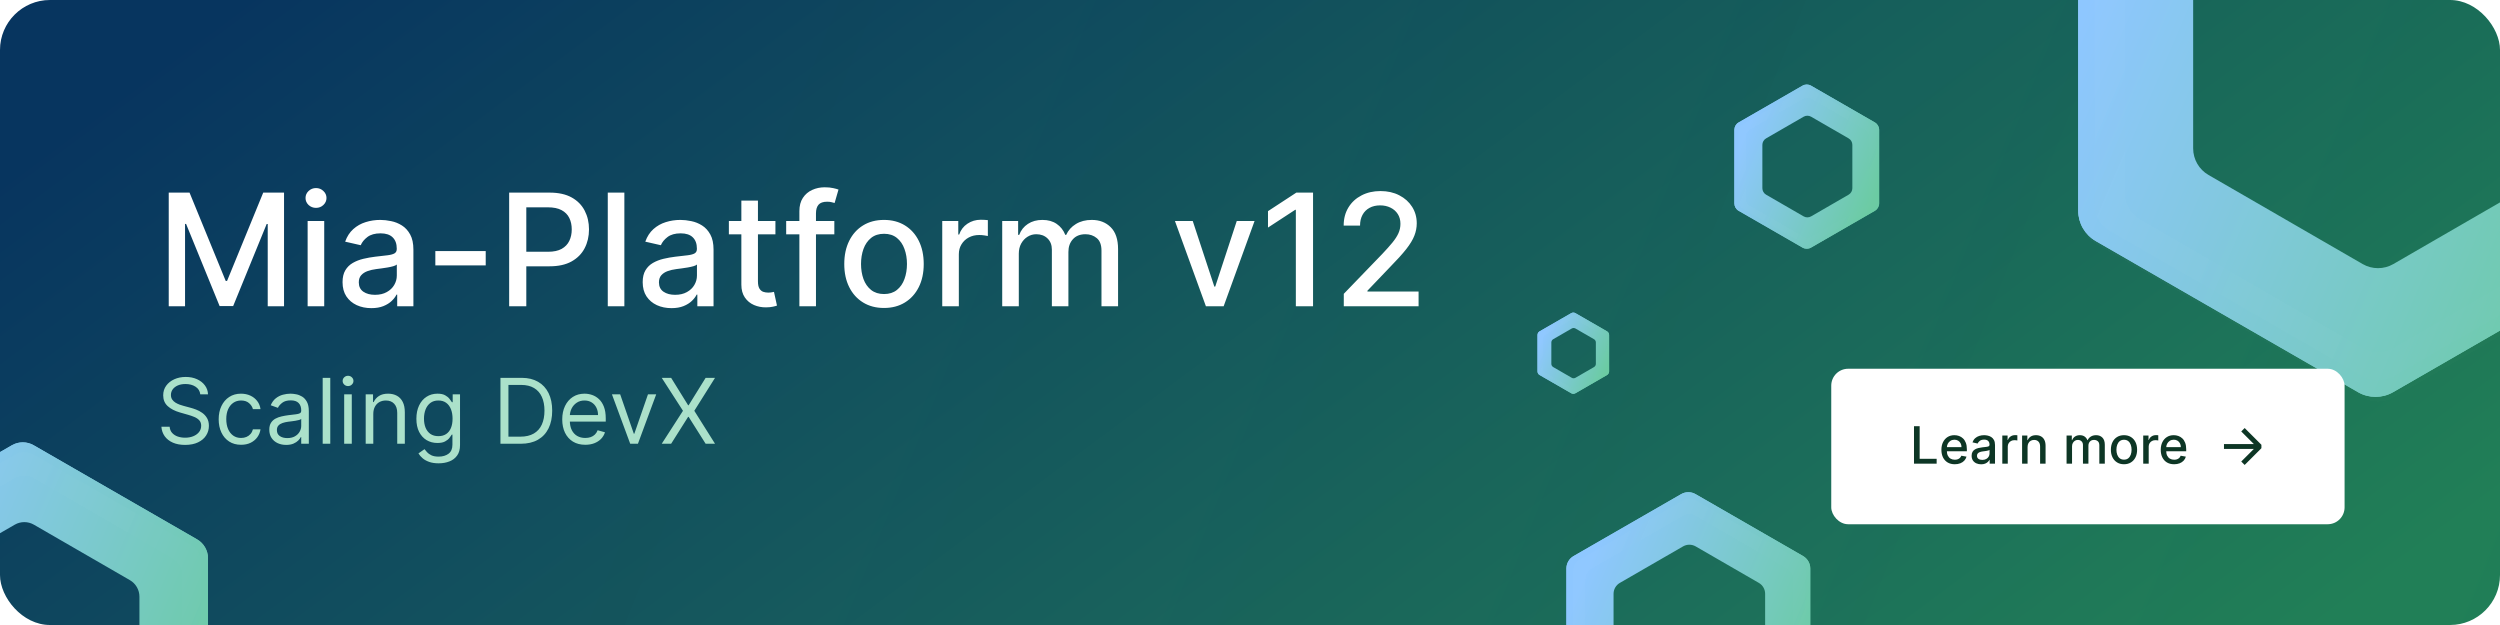 <svg width="800" height="200" viewBox="0 0 800 200" fill="none" xmlns="http://www.w3.org/2000/svg">
<g clip-path="url(#clip0_756_34838)">
<rect width="800" height="200" rx="16" fill="white"/>
<rect x="-7" y="-10" width="807" height="215" fill="url(#paint0_linear_756_34838)"/>
<g filter="url(#filter0_bd_756_34838)">
<rect y="-1" width="800" height="201" rx="16" fill="url(#paint1_linear_756_34838)" fill-opacity="0.03" shape-rendering="crispEdges"/>
</g>
<path fill-rule="evenodd" clip-rule="evenodd" d="M754.573 -87.281C758.043 -89.278 762.314 -89.278 765.783 -87.279L849.665 -38.963C853.145 -36.958 855.291 -33.247 855.291 -29.231V67.408C855.291 71.423 853.147 75.133 849.669 77.138L765.787 125.499C762.316 127.5 758.041 127.5 754.569 125.5L670.64 77.138C667.16 75.132 665.016 71.422 665.016 67.406V-29.229C665.016 -33.247 667.162 -36.958 670.644 -38.963L754.573 -87.281ZM756.047 -46.494C759.087 -48.25 762.834 -48.249 765.874 -46.493L815.169 -18.017C818.208 -16.262 820.08 -13.018 820.08 -9.509V47.484C820.08 50.993 818.209 54.235 815.172 55.991L765.878 84.493C762.836 86.252 759.086 86.252 756.043 84.494L706.72 55.99C703.682 54.235 701.81 50.992 701.81 47.483V-9.507C701.81 -13.018 703.683 -16.262 706.723 -18.017L756.047 -46.494Z" fill="url(#paint2_linear_756_34838)"/>
<g filter="url(#filter1_bd_756_34838)">
<path fill-rule="evenodd" clip-rule="evenodd" d="M756.069 -87.69C759.104 -89.437 762.839 -89.437 765.874 -87.689L851.078 -38.618C854.123 -36.864 856 -33.617 856 -30.103V68.048C856 71.561 854.125 74.806 851.081 76.561L765.878 125.677C762.841 127.428 759.102 127.428 756.065 125.678L670.813 76.561C667.769 74.806 665.893 71.56 665.893 68.047V-30.102C665.893 -33.617 667.771 -36.864 670.817 -38.617L756.069 -87.69ZM756.049 -71.899C759.092 -73.658 762.842 -73.657 765.885 -71.898L837.075 -30.731C840.112 -28.975 841.982 -25.733 841.982 -22.225V60.18C841.982 63.687 840.114 66.927 837.079 68.684L765.888 109.889C762.844 111.651 759.09 111.651 756.046 109.89L684.815 68.684C681.779 66.927 679.909 63.686 679.909 60.179V-22.224C679.909 -25.733 681.78 -28.975 684.818 -30.731L756.049 -71.899Z" fill="url(#paint3_linear_756_34838)" fill-opacity="0.02" shape-rendering="crispEdges"/>
</g>
<path fill-rule="evenodd" clip-rule="evenodd" d="M754.573 -87.281C758.043 -89.278 762.314 -89.278 765.783 -87.279L849.665 -38.963C853.145 -36.958 855.291 -33.247 855.291 -29.231V67.408C855.291 71.423 853.147 75.133 849.669 77.138L765.787 125.499C762.316 127.5 758.041 127.5 754.569 125.5L670.64 77.138C667.16 75.132 665.016 71.422 665.016 67.406V-29.229C665.016 -33.247 667.162 -36.958 670.644 -38.963L754.573 -87.281ZM756.074 -82.442C759.105 -84.184 762.834 -84.183 765.865 -82.441L846.689 -35.986C849.739 -34.233 851.619 -30.984 851.619 -27.467V65.416C851.619 68.932 849.74 72.18 846.693 73.933L765.868 120.432C762.835 122.176 759.104 122.177 756.07 120.433L675.2 73.933C672.152 72.18 670.272 68.932 670.272 65.415V-27.466C670.272 -30.984 672.153 -34.233 675.204 -35.986L756.074 -82.442Z" fill="url(#paint4_linear_756_34838)"/>
<path fill-rule="evenodd" clip-rule="evenodd" d="M537.977 158.118C539.4 157.299 541.151 157.299 542.574 158.119L576.976 177.934C578.404 178.757 579.284 180.279 579.284 181.926V221.56C579.284 223.207 578.405 224.728 576.978 225.55L542.576 245.384C541.152 246.205 539.399 246.205 537.975 245.385L503.554 225.55C502.127 224.728 501.247 223.206 501.247 221.559V181.927C501.247 180.279 502.127 178.757 503.555 177.935L537.977 158.118ZM538.581 174.846C539.828 174.126 541.365 174.126 542.612 174.846L562.829 186.525C564.075 187.245 564.843 188.575 564.843 190.014V213.389C564.843 214.828 564.076 216.157 562.83 216.877L542.613 228.567C541.365 229.288 539.828 229.288 538.58 228.567L518.351 216.877C517.105 216.157 516.338 214.827 516.338 213.388V190.015C516.338 188.575 517.106 187.245 518.352 186.525L538.581 174.846Z" fill="url(#paint5_linear_756_34838)"/>
<g filter="url(#filter2_bd_756_34838)">
<path fill-rule="evenodd" clip-rule="evenodd" d="M538.59 157.95C539.835 157.234 541.367 157.234 542.611 157.951L577.556 178.076C578.805 178.795 579.574 180.127 579.574 181.568V221.822C579.574 223.263 578.805 224.594 577.557 225.314L542.613 245.457C541.368 246.175 539.834 246.175 538.589 245.458L503.625 225.313C502.376 224.594 501.607 223.263 501.607 221.822V181.569C501.607 180.127 502.377 178.795 503.626 178.076L538.59 157.95ZM538.582 164.427C539.83 163.705 541.368 163.705 542.616 164.427L571.813 181.311C573.058 182.031 573.825 183.36 573.825 184.799V218.595C573.825 220.034 573.059 221.363 571.814 222.083L542.617 238.982C541.369 239.705 539.829 239.705 538.581 238.983L509.367 222.083C508.122 221.363 507.355 220.033 507.355 218.595V184.8C507.355 183.361 508.123 182.031 509.369 181.311L538.582 164.427Z" fill="url(#paint6_linear_756_34838)" fill-opacity="0.02" shape-rendering="crispEdges"/>
</g>
<path fill-rule="evenodd" clip-rule="evenodd" d="M537.977 158.118C539.4 157.299 541.151 157.299 542.574 158.119L576.976 177.934C578.404 178.757 579.284 180.279 579.284 181.926V221.56C579.284 223.207 578.405 224.728 576.978 225.55L542.576 245.384C541.152 246.205 539.399 246.205 537.975 245.385L503.554 225.55C502.127 224.728 501.247 223.206 501.247 221.559V181.927C501.247 180.279 502.127 178.757 503.555 177.935L537.977 158.118ZM538.592 160.103C539.836 159.388 541.365 159.389 542.608 160.103L575.756 179.156C577.006 179.874 577.778 181.207 577.778 182.649V220.743C577.778 222.185 577.007 223.517 575.757 224.236L542.609 243.306C541.365 244.022 539.835 244.022 538.591 243.307L505.424 224.236C504.174 223.517 503.403 222.185 503.403 220.743V182.65C503.403 181.207 504.174 179.874 505.425 179.156L538.592 160.103Z" fill="url(#paint7_linear_756_34838)"/>
<path fill-rule="evenodd" clip-rule="evenodd" d="M3.802 142.485C5.964 141.24 8.625 141.24 10.787 142.485L63.053 172.59C65.222 173.84 66.558 176.152 66.558 178.655V238.869C66.558 241.371 65.223 243.682 63.055 244.932L10.79 275.064C8.627 276.311 5.963 276.312 3.8 275.065L-48.495 244.931C-50.664 243.682 -52 241.37 -52 238.868V178.656C-52 176.152 -50.663 173.84 -48.493 172.591L3.802 142.485ZM4.721 167.898C6.615 166.804 8.95 166.804 10.844 167.899L41.559 185.642C43.453 186.736 44.619 188.756 44.619 190.943V226.455C44.619 228.641 43.453 230.661 41.561 231.755L10.846 249.514C8.951 250.61 6.614 250.61 4.718 249.515L-26.014 231.755C-27.907 230.661 -29.073 228.64 -29.073 226.454V190.944C-29.073 188.757 -27.906 186.736 -26.012 185.642L4.721 167.898Z" fill="url(#paint8_linear_756_34838)"/>
<g filter="url(#filter3_bd_756_34838)">
<path fill-rule="evenodd" clip-rule="evenodd" d="M4.734 142.229C6.625 141.141 8.953 141.141 10.844 142.23L63.933 172.806C65.831 173.898 67 175.921 67 178.111V239.268C67 241.457 65.832 243.479 63.935 244.572L10.846 275.176C8.954 276.266 6.624 276.267 4.732 275.176L-48.387 244.572C-50.284 243.479 -51.453 241.456 -51.453 239.267V178.112C-51.453 175.922 -50.283 173.898 -48.385 172.806L4.734 142.229ZM4.722 152.068C6.618 150.973 8.955 150.973 10.85 152.069L55.208 177.72C57.1 178.814 58.266 180.834 58.266 183.02V234.365C58.266 236.55 57.101 238.569 55.21 239.664L10.852 265.338C8.956 266.436 6.617 266.436 4.72 265.339L-39.663 239.664C-41.555 238.569 -42.72 236.55 -42.72 234.364V183.021C-42.72 180.834 -41.554 178.814 -39.661 177.72L4.722 152.068Z" fill="url(#paint9_linear_756_34838)" fill-opacity="0.02" shape-rendering="crispEdges"/>
</g>
<path fill-rule="evenodd" clip-rule="evenodd" d="M3.802 142.485C5.964 141.24 8.625 141.24 10.787 142.485L63.053 172.59C65.222 173.84 66.558 176.152 66.558 178.655V238.869C66.558 241.371 65.223 243.682 63.055 244.932L10.79 275.064C8.627 276.311 5.963 276.312 3.8 275.065L-48.495 244.931C-50.664 243.682 -52 241.37 -52 238.868V178.656C-52 176.152 -50.663 173.84 -48.493 172.591L3.802 142.485ZM4.738 145.499C6.626 144.414 8.949 144.414 10.838 145.5L61.199 174.445C63.099 175.538 64.27 177.562 64.27 179.753V237.628C64.27 239.819 63.1 241.842 61.201 242.935L10.84 271.907C8.95 272.994 6.625 272.995 4.735 271.908L-45.654 242.935C-47.553 241.842 -48.724 239.818 -48.724 237.627V179.754C-48.724 177.562 -47.553 175.538 -45.652 174.446L4.738 145.499Z" fill="url(#paint10_linear_756_34838)"/>
<path fill-rule="evenodd" clip-rule="evenodd" d="M576.803 27.419C577.648 26.932 578.688 26.932 579.533 27.419L599.954 39.182C600.802 39.67 601.324 40.573 601.324 41.551V65.079C601.324 66.056 600.802 66.959 599.955 67.448L579.533 79.221C578.688 79.709 577.648 79.709 576.802 79.222L556.369 67.448C555.522 66.959 555 66.056 555 65.078V41.552C555 40.574 555.522 39.67 556.37 39.182L576.803 27.419ZM577.162 37.348C577.903 36.921 578.815 36.921 579.555 37.349L591.556 44.281C592.296 44.709 592.752 45.498 592.752 46.353V60.228C592.752 61.082 592.296 61.872 591.557 62.299L579.556 69.238C578.815 69.666 577.902 69.666 577.161 69.238L565.153 62.299C564.414 61.871 563.958 61.082 563.958 60.228V46.353C563.958 45.498 564.414 44.709 565.154 44.281L577.162 37.348Z" fill="url(#paint11_linear_756_34838)"/>
<g filter="url(#filter4_bd_756_34838)">
<path fill-rule="evenodd" clip-rule="evenodd" d="M577.168 27.319C577.906 26.894 578.816 26.894 579.555 27.319L600.298 39.266C601.04 39.693 601.497 40.483 601.497 41.339V65.235C601.497 66.09 601.04 66.88 600.299 67.307L579.556 79.265C578.816 79.691 577.906 79.691 577.167 79.265L556.411 67.307C555.67 66.88 555.214 66.09 555.214 65.234V41.339C555.214 40.483 555.671 39.693 556.412 39.266L577.168 27.319ZM577.163 31.163C577.904 30.735 578.817 30.735 579.557 31.164L596.889 41.186C597.629 41.614 598.084 42.403 598.084 43.257V63.319C598.084 64.173 597.629 64.962 596.89 65.389L579.558 75.421C578.817 75.85 577.903 75.85 577.162 75.421L559.82 65.389C559.081 64.962 558.626 64.173 558.626 63.319V43.257C558.626 42.403 559.082 41.614 559.821 41.186L577.163 31.163Z" fill="url(#paint12_linear_756_34838)" fill-opacity="0.02" shape-rendering="crispEdges"/>
</g>
<path fill-rule="evenodd" clip-rule="evenodd" d="M576.803 27.419C577.648 26.932 578.688 26.932 579.533 27.419L599.954 39.182C600.802 39.67 601.324 40.573 601.324 41.551V65.079C601.324 66.056 600.802 66.959 599.955 67.448L579.533 79.221C578.688 79.709 577.648 79.709 576.802 79.222L556.369 67.448C555.522 66.959 555 66.056 555 65.078V41.552C555 40.574 555.522 39.67 556.37 39.182L576.803 27.419ZM577.169 28.596C577.907 28.172 578.815 28.173 579.552 28.597L599.23 39.907C599.972 40.333 600.43 41.124 600.43 41.981V64.594C600.43 65.45 599.973 66.24 599.231 66.667L579.553 77.988C578.815 78.412 577.906 78.413 577.168 77.988L557.479 66.667C556.737 66.24 556.28 65.45 556.28 64.594V41.981C556.28 41.124 556.738 40.333 557.48 39.907L577.169 28.596Z" fill="url(#paint13_linear_756_34838)"/>
<path fill-rule="evenodd" clip-rule="evenodd" d="M502.785 100.207C503.203 99.966 503.718 99.966 504.135 100.207L514.237 106.026C514.656 106.267 514.915 106.714 514.915 107.198V118.836C514.915 119.32 514.657 119.766 514.238 120.008L504.136 125.832C503.718 126.073 503.203 126.073 502.785 125.832L492.677 120.008C492.258 119.766 492 119.319 492 118.836V107.198C492 106.714 492.259 106.267 492.678 106.026L502.785 100.207ZM502.963 105.119C503.329 104.907 503.78 104.908 504.146 105.119L510.083 108.548C510.449 108.76 510.674 109.15 510.674 109.573V116.437C510.674 116.859 510.449 117.25 510.083 117.461L504.147 120.894C503.781 121.105 503.329 121.105 502.963 120.894L497.023 117.461C496.657 117.25 496.431 116.859 496.431 116.436V109.573C496.431 109.15 496.657 108.76 497.023 108.548L502.963 105.119Z" fill="url(#paint14_linear_756_34838)"/>
<g filter="url(#filter5_bd_756_34838)">
<path fill-rule="evenodd" clip-rule="evenodd" d="M502.966 100.158C503.331 99.947 503.781 99.947 504.146 100.158L514.407 106.067C514.774 106.279 515 106.67 515 107.093V118.913C515 119.336 514.774 119.727 514.408 119.938L504.147 125.853C503.781 126.064 503.331 126.064 502.965 125.854L492.698 119.938C492.332 119.727 492.106 119.336 492.106 118.913V107.093C492.106 106.67 492.332 106.279 492.699 106.068L502.966 100.158ZM502.963 102.059C503.33 101.848 503.781 101.848 504.148 102.06L512.721 107.017C513.087 107.229 513.312 107.619 513.312 108.042V117.966C513.312 118.388 513.087 118.778 512.722 118.99L504.148 123.952C503.782 124.164 503.329 124.164 502.963 123.952L494.385 118.99C494.019 118.778 493.794 118.388 493.794 117.965V108.042C493.794 107.619 494.019 107.229 494.385 107.017L502.963 102.059Z" fill="url(#paint15_linear_756_34838)" fill-opacity="0.02" shape-rendering="crispEdges"/>
</g>
<path fill-rule="evenodd" clip-rule="evenodd" d="M502.785 100.207C503.203 99.966 503.718 99.966 504.135 100.207L514.237 106.026C514.656 106.267 514.915 106.714 514.915 107.198V118.836C514.915 119.32 514.657 119.766 514.238 120.008L504.136 125.832C503.718 126.073 503.203 126.073 502.785 125.832L492.677 120.008C492.258 119.766 492 119.319 492 118.836V107.198C492 106.714 492.259 106.267 492.678 106.026L502.785 100.207ZM502.966 100.79C503.331 100.58 503.78 100.58 504.145 100.79L513.879 106.384C514.246 106.595 514.473 106.987 514.473 107.41V118.596C514.473 119.02 514.246 119.411 513.879 119.622L504.146 125.222C503.78 125.432 503.331 125.432 502.966 125.222L493.227 119.622C492.859 119.411 492.633 119.02 492.633 118.596V107.41C492.633 106.987 492.86 106.595 493.227 106.384L502.966 100.79Z" fill="url(#paint16_linear_756_34838)"/>
<rect x="586" y="118" width="164.267" height="49.756" rx="5.404" fill="white"/>
<path d="M612.479 148.378V136.375H614.29V146.819H619.728V148.378H612.479ZM625.533 148.559C624.647 148.559 623.883 148.37 623.242 147.991C622.605 147.608 622.113 147.071 621.765 146.379C621.421 145.684 621.249 144.869 621.249 143.935C621.249 143.013 621.421 142.201 621.765 141.497C622.113 140.794 622.597 140.245 623.218 139.85C623.844 139.456 624.574 139.258 625.41 139.258C625.918 139.258 626.411 139.342 626.887 139.51C627.364 139.678 627.792 139.942 628.171 140.302C628.55 140.661 628.849 141.128 629.067 141.702C629.286 142.273 629.396 142.966 629.396 143.783V144.404H622.24V143.091H627.678C627.678 142.63 627.585 142.222 627.397 141.866C627.21 141.507 626.946 141.224 626.606 141.017C626.27 140.81 625.875 140.706 625.422 140.706C624.93 140.706 624.5 140.827 624.133 141.069C623.769 141.308 623.488 141.62 623.289 142.007C623.093 142.39 622.996 142.806 622.996 143.255V144.281C622.996 144.883 623.101 145.395 623.312 145.817C623.527 146.239 623.826 146.561 624.209 146.784C624.592 147.002 625.039 147.112 625.551 147.112C625.883 147.112 626.186 147.065 626.459 146.971C626.733 146.873 626.969 146.729 627.169 146.537C627.368 146.346 627.52 146.11 627.626 145.828L629.284 146.127C629.151 146.616 628.913 147.043 628.569 147.411C628.229 147.774 627.802 148.057 627.286 148.26C626.774 148.46 626.19 148.559 625.533 148.559ZM633.96 148.577C633.389 148.577 632.873 148.471 632.412 148.26C631.951 148.046 631.586 147.735 631.316 147.329C631.051 146.922 630.918 146.424 630.918 145.834C630.918 145.326 631.016 144.908 631.211 144.58C631.406 144.252 631.67 143.992 632.002 143.8C632.334 143.609 632.705 143.464 633.116 143.367C633.526 143.269 633.944 143.195 634.37 143.144C634.909 143.082 635.347 143.031 635.683 142.992C636.019 142.949 636.263 142.88 636.415 142.787C636.568 142.693 636.644 142.54 636.644 142.329V142.288C636.644 141.777 636.499 141.38 636.21 141.099C635.925 140.817 635.499 140.677 634.933 140.677C634.343 140.677 633.878 140.808 633.538 141.069C633.202 141.327 632.969 141.614 632.84 141.931L631.193 141.556C631.389 141.009 631.674 140.567 632.049 140.231C632.428 139.891 632.864 139.645 633.356 139.493C633.848 139.337 634.366 139.258 634.909 139.258C635.269 139.258 635.65 139.301 636.052 139.387C636.458 139.469 636.837 139.622 637.189 139.845C637.544 140.067 637.836 140.386 638.062 140.8C638.289 141.21 638.402 141.743 638.402 142.4V148.378H636.691V147.147H636.62C636.507 147.374 636.337 147.596 636.111 147.815C635.884 148.034 635.593 148.216 635.237 148.36C634.882 148.505 634.456 148.577 633.96 148.577ZM634.341 147.17C634.825 147.17 635.239 147.075 635.583 146.883C635.931 146.692 636.195 146.442 636.374 146.133C636.558 145.82 636.65 145.486 636.65 145.131V143.97C636.587 144.033 636.466 144.092 636.286 144.146C636.111 144.197 635.909 144.242 635.683 144.281C635.456 144.316 635.235 144.349 635.02 144.381C634.806 144.408 634.626 144.431 634.481 144.451C634.141 144.494 633.831 144.566 633.549 144.668C633.272 144.769 633.049 144.916 632.881 145.107C632.717 145.295 632.635 145.545 632.635 145.858C632.635 146.291 632.795 146.619 633.116 146.842C633.436 147.061 633.844 147.17 634.341 147.17ZM640.736 148.378V139.376H642.43V140.806H642.524C642.688 140.321 642.977 139.94 643.391 139.663C643.809 139.382 644.282 139.241 644.809 139.241C644.919 139.241 645.048 139.245 645.196 139.253C645.348 139.26 645.468 139.27 645.554 139.282V140.958C645.483 140.939 645.358 140.917 645.179 140.894C644.999 140.866 644.819 140.853 644.639 140.853C644.225 140.853 643.856 140.94 643.532 141.116C643.211 141.288 642.957 141.528 642.77 141.837C642.582 142.142 642.488 142.49 642.488 142.88V148.378H640.736ZM648.822 143.033V148.378H647.07V139.376H648.752V140.841H648.863C649.071 140.364 649.395 139.981 649.836 139.692C650.282 139.403 650.842 139.258 651.518 139.258C652.132 139.258 652.669 139.387 653.13 139.645C653.591 139.899 653.949 140.278 654.203 140.782C654.456 141.286 654.583 141.909 654.583 142.652V148.378H652.831V142.863C652.831 142.21 652.661 141.7 652.321 141.333C651.981 140.962 651.514 140.776 650.921 140.776C650.514 140.776 650.153 140.864 649.836 141.04C649.524 141.216 649.276 141.474 649.092 141.814C648.912 142.15 648.822 142.556 648.822 143.033ZM661.301 148.378V139.376H662.983V140.841H663.095C663.282 140.345 663.589 139.958 664.015 139.68C664.441 139.399 664.951 139.258 665.544 139.258C666.146 139.258 666.65 139.399 667.057 139.68C667.467 139.962 667.77 140.349 667.965 140.841H668.059C668.274 140.36 668.615 139.977 669.084 139.692C669.553 139.403 670.112 139.258 670.76 139.258C671.577 139.258 672.243 139.514 672.759 140.026C673.279 140.538 673.538 141.31 673.538 142.341V148.378H671.786V142.505C671.786 141.896 671.62 141.454 671.288 141.181C670.956 140.907 670.559 140.77 670.098 140.77C669.528 140.77 669.084 140.946 668.768 141.298C668.451 141.646 668.293 142.093 668.293 142.64V148.378H666.547V142.394C666.547 141.906 666.394 141.513 666.089 141.216C665.785 140.919 665.388 140.77 664.9 140.77C664.568 140.77 664.261 140.858 663.98 141.034C663.702 141.206 663.478 141.446 663.306 141.755C663.138 142.064 663.054 142.421 663.054 142.828V148.378H661.301ZM679.679 148.559C678.835 148.559 678.099 148.366 677.47 147.979C676.84 147.592 676.352 147.051 676.004 146.356C675.657 145.66 675.483 144.848 675.483 143.918C675.483 142.984 675.657 142.167 676.004 141.468C676.352 140.769 676.84 140.225 677.47 139.839C678.099 139.452 678.835 139.258 679.679 139.258C680.523 139.258 681.259 139.452 681.888 139.839C682.518 140.225 683.006 140.769 683.354 141.468C683.701 142.167 683.875 142.984 683.875 143.918C683.875 144.848 683.701 145.66 683.354 146.356C683.006 147.051 682.518 147.592 681.888 147.979C681.259 148.366 680.523 148.559 679.679 148.559ZM679.685 147.088C680.232 147.088 680.685 146.944 681.045 146.655C681.404 146.366 681.67 145.981 681.842 145.5C682.017 145.02 682.105 144.49 682.105 143.912C682.105 143.337 682.017 142.81 681.842 142.329C681.67 141.845 681.404 141.456 681.045 141.163C680.685 140.87 680.232 140.724 679.685 140.724C679.134 140.724 678.677 140.87 678.313 141.163C677.954 141.456 677.686 141.845 677.511 142.329C677.339 142.81 677.253 143.337 677.253 143.912C677.253 144.49 677.339 145.02 677.511 145.5C677.686 145.981 677.954 146.366 678.313 146.655C678.677 146.944 679.134 147.088 679.685 147.088ZM685.831 148.378V139.376H687.525V140.806H687.619C687.783 140.321 688.072 139.94 688.486 139.663C688.904 139.382 689.377 139.241 689.904 139.241C690.014 139.241 690.143 139.245 690.291 139.253C690.444 139.26 690.563 139.27 690.649 139.282V140.958C690.578 140.939 690.453 140.917 690.274 140.894C690.094 140.866 689.914 140.853 689.734 140.853C689.32 140.853 688.951 140.94 688.627 141.116C688.306 141.288 688.052 141.528 687.865 141.837C687.677 142.142 687.584 142.49 687.584 142.88V148.378H685.831ZM695.723 148.559C694.836 148.559 694.072 148.37 693.431 147.991C692.794 147.608 692.302 147.071 691.954 146.379C691.61 145.684 691.438 144.869 691.438 143.935C691.438 143.013 691.61 142.201 691.954 141.497C692.302 140.794 692.786 140.245 693.408 139.85C694.033 139.456 694.763 139.258 695.6 139.258C696.108 139.258 696.6 139.342 697.076 139.51C697.553 139.678 697.981 139.942 698.36 140.302C698.739 140.661 699.038 141.128 699.257 141.702C699.475 142.273 699.585 142.966 699.585 143.783V144.404H692.429V143.091H697.868C697.868 142.63 697.774 142.222 697.586 141.866C697.399 141.507 697.135 141.224 696.795 141.017C696.459 140.81 696.065 140.706 695.611 140.706C695.119 140.706 694.689 140.827 694.322 141.069C693.959 141.308 693.677 141.62 693.478 142.007C693.283 142.39 693.185 142.806 693.185 143.255V144.281C693.185 144.883 693.29 145.395 693.501 145.817C693.716 146.239 694.015 146.561 694.398 146.784C694.781 147.002 695.228 147.112 695.74 147.112C696.072 147.112 696.375 147.065 696.649 146.971C696.922 146.873 697.159 146.729 697.358 146.537C697.557 146.346 697.709 146.11 697.815 145.828L699.474 146.127C699.341 146.616 699.102 147.043 698.759 147.411C698.419 147.774 697.991 148.057 697.475 148.26C696.963 148.46 696.379 148.559 695.723 148.559Z" fill="#0D3625"/>
<path fill-rule="evenodd" clip-rule="evenodd" d="M721.237 143.651L717.196 147.691L718.29 148.785L723.651 143.424L723.651 142.33L718.29 136.97L717.196 138.064L721.236 142.103L711.672 142.103L711.672 143.651L721.237 143.651Z" fill="#0D3625"/>
<path d="M53.995 61.636H60.653L72.23 89.903H72.656L84.233 61.636H90.891V98H85.671V71.686H85.334L74.609 97.947H70.277L59.553 71.668H59.215V98H53.995V61.636ZM98.442 98V70.727H103.751V98H98.442ZM101.123 66.519C100.2 66.519 99.407 66.211 98.744 65.596C98.093 64.969 97.767 64.223 97.767 63.359C97.767 62.483 98.093 61.737 98.744 61.121C99.407 60.494 100.2 60.18 101.123 60.18C102.046 60.18 102.834 60.494 103.485 61.121C104.147 61.737 104.479 62.483 104.479 63.359C104.479 64.223 104.147 64.969 103.485 65.596C102.834 66.211 102.046 66.519 101.123 66.519ZM118.83 98.604C117.102 98.604 115.539 98.284 114.142 97.645C112.746 96.994 111.639 96.053 110.822 94.822C110.017 93.591 109.615 92.081 109.615 90.294C109.615 88.755 109.911 87.489 110.502 86.494C111.094 85.5 111.893 84.713 112.9 84.133C113.906 83.553 115.03 83.115 116.273 82.819C117.516 82.523 118.783 82.298 120.073 82.144C121.706 81.955 123.032 81.801 124.05 81.683C125.068 81.552 125.808 81.345 126.27 81.061C126.731 80.777 126.962 80.315 126.962 79.676V79.552C126.962 78.001 126.524 76.8 125.648 75.947C124.784 75.095 123.494 74.669 121.777 74.669C119.99 74.669 118.581 75.066 117.551 75.859C116.533 76.64 115.829 77.51 115.439 78.469L110.449 77.332C111.041 75.675 111.905 74.338 113.042 73.32C114.19 72.29 115.51 71.544 117.001 71.082C118.493 70.609 120.061 70.372 121.706 70.372C122.795 70.372 123.949 70.502 125.169 70.763C126.4 71.011 127.548 71.473 128.613 72.148C129.69 72.822 130.572 73.787 131.259 75.042C131.945 76.285 132.289 77.901 132.289 79.889V98H127.104V94.271H126.891C126.548 94.958 126.033 95.633 125.346 96.296C124.66 96.958 123.778 97.509 122.701 97.947C121.623 98.385 120.333 98.604 118.83 98.604ZM119.984 94.342C121.452 94.342 122.707 94.052 123.748 93.472C124.802 92.892 125.601 92.135 126.145 91.2C126.702 90.253 126.98 89.24 126.98 88.163V84.648C126.79 84.837 126.423 85.015 125.879 85.18C125.346 85.334 124.737 85.47 124.05 85.589C123.364 85.695 122.695 85.796 122.044 85.891C121.393 85.974 120.848 86.044 120.41 86.104C119.38 86.234 118.439 86.453 117.587 86.761C116.747 87.068 116.072 87.512 115.563 88.092C115.066 88.66 114.817 89.418 114.817 90.365C114.817 91.679 115.302 92.673 116.273 93.348C117.244 94.011 118.481 94.342 119.984 94.342ZM155.429 80.333V84.932H139.307V80.333H155.429ZM162.931 98V61.636H175.892C178.721 61.636 181.065 62.151 182.923 63.181C184.782 64.211 186.173 65.62 187.096 67.407C188.019 69.183 188.481 71.183 188.481 73.408C188.481 75.646 188.013 77.658 187.078 79.445C186.155 81.221 184.758 82.629 182.888 83.671C181.03 84.701 178.692 85.216 175.874 85.216H166.961V80.564H175.377C177.165 80.564 178.615 80.256 179.727 79.641C180.84 79.013 181.657 78.161 182.178 77.084C182.699 76.007 182.959 74.781 182.959 73.408C182.959 72.035 182.699 70.816 182.178 69.751C181.657 68.685 180.834 67.851 179.71 67.247C178.597 66.644 177.129 66.342 175.306 66.342H168.417V98H162.931ZM199.796 61.636V98H194.487V61.636H199.796ZM214.875 98.604C213.147 98.604 211.584 98.284 210.187 97.645C208.791 96.994 207.684 96.053 206.867 94.822C206.062 93.591 205.66 92.081 205.66 90.294C205.66 88.755 205.956 87.489 206.547 86.494C207.139 85.5 207.938 84.713 208.944 84.133C209.951 83.553 211.075 83.115 212.318 82.819C213.561 82.523 214.827 82.298 216.118 82.144C217.751 81.955 219.077 81.801 220.095 81.683C221.113 81.552 221.853 81.345 222.314 81.061C222.776 80.777 223.007 80.315 223.007 79.676V79.552C223.007 78.001 222.569 76.8 221.693 75.947C220.829 75.095 219.539 74.669 217.822 74.669C216.035 74.669 214.626 75.066 213.596 75.859C212.578 76.64 211.874 77.51 211.483 78.469L206.494 77.332C207.086 75.675 207.95 74.338 209.086 73.32C210.235 72.29 211.555 71.544 213.046 71.082C214.537 70.609 216.106 70.372 217.751 70.372C218.84 70.372 219.994 70.502 221.214 70.763C222.445 71.011 223.593 71.473 224.658 72.148C225.735 72.822 226.617 73.787 227.304 75.042C227.99 76.285 228.334 77.901 228.334 79.889V98H223.149V94.271H222.936C222.593 94.958 222.078 95.633 221.391 96.296C220.705 96.958 219.823 97.509 218.746 97.947C217.668 98.385 216.378 98.604 214.875 98.604ZM216.029 94.342C217.497 94.342 218.751 94.052 219.793 93.472C220.847 92.892 221.646 92.135 222.19 91.2C222.747 90.253 223.025 89.24 223.025 88.163V84.648C222.835 84.837 222.468 85.015 221.924 85.18C221.391 85.334 220.782 85.47 220.095 85.589C219.408 85.695 218.74 85.796 218.089 85.891C217.438 85.974 216.893 86.044 216.455 86.104C215.425 86.234 214.484 86.453 213.632 86.761C212.791 87.068 212.117 87.512 211.608 88.092C211.111 88.66 210.862 89.418 210.862 90.365C210.862 91.679 211.347 92.673 212.318 93.348C213.289 94.011 214.526 94.342 216.029 94.342ZM248.136 70.727V74.989H233.239V70.727H248.136ZM237.234 64.193H242.543V89.992C242.543 91.022 242.696 91.797 243.004 92.318C243.312 92.827 243.709 93.176 244.194 93.366C244.691 93.543 245.23 93.632 245.81 93.632C246.236 93.632 246.609 93.603 246.928 93.543C247.248 93.484 247.496 93.437 247.674 93.401L248.633 97.787C248.325 97.905 247.887 98.024 247.319 98.142C246.751 98.272 246.04 98.343 245.188 98.355C243.791 98.379 242.489 98.13 241.282 97.609C240.075 97.088 239.098 96.284 238.352 95.195C237.607 94.106 237.234 92.738 237.234 91.093V64.193ZM266.988 70.727V74.989H251.576V70.727H266.988ZM255.802 98V67.567C255.802 65.862 256.175 64.448 256.92 63.323C257.666 62.187 258.654 61.34 259.885 60.784C261.117 60.216 262.454 59.932 263.898 59.932C264.964 59.932 265.875 60.021 266.633 60.198C267.39 60.364 267.952 60.518 268.319 60.66L267.077 64.957C266.828 64.886 266.508 64.803 266.118 64.708C265.727 64.602 265.254 64.548 264.697 64.548C263.407 64.548 262.484 64.868 261.927 65.507C261.383 66.146 261.111 67.07 261.111 68.277V98H255.802ZM282.879 98.55C280.322 98.55 278.091 97.965 276.185 96.793C274.279 95.621 272.8 93.981 271.746 91.874C270.693 89.767 270.166 87.305 270.166 84.488C270.166 81.659 270.693 79.185 271.746 77.066C272.8 74.947 274.279 73.302 276.185 72.13C278.091 70.958 280.322 70.372 282.879 70.372C285.436 70.372 287.667 70.958 289.573 72.13C291.479 73.302 292.958 74.947 294.012 77.066C295.065 79.185 295.592 81.659 295.592 84.488C295.592 87.305 295.065 89.767 294.012 91.874C292.958 93.981 291.479 95.621 289.573 96.793C287.667 97.965 285.436 98.55 282.879 98.55ZM282.897 94.094C284.554 94.094 285.927 93.656 287.016 92.78C288.105 91.904 288.91 90.738 289.431 89.282C289.964 87.826 290.23 86.222 290.23 84.47C290.23 82.73 289.964 81.132 289.431 79.676C288.91 78.208 288.105 77.031 287.016 76.143C285.927 75.255 284.554 74.811 282.897 74.811C281.228 74.811 279.843 75.255 278.742 76.143C277.653 77.031 276.842 78.208 276.309 79.676C275.789 81.132 275.528 82.73 275.528 84.47C275.528 86.222 275.789 87.826 276.309 89.282C276.842 90.738 277.653 91.904 278.742 92.78C279.843 93.656 281.228 94.094 282.897 94.094ZM301.518 98V70.727H306.65V75.06H306.934C307.431 73.592 308.307 72.438 309.561 71.597C310.828 70.745 312.26 70.319 313.858 70.319C314.19 70.319 314.58 70.331 315.03 70.354C315.492 70.378 315.853 70.408 316.113 70.443V75.521C315.9 75.462 315.521 75.397 314.977 75.326C314.432 75.243 313.888 75.202 313.343 75.202C312.089 75.202 310.97 75.468 309.988 76.001C309.017 76.522 308.248 77.249 307.679 78.185C307.111 79.108 306.827 80.162 306.827 81.345V98H301.518ZM320.708 98V70.727H325.803V75.166H326.141C326.709 73.663 327.638 72.491 328.928 71.651C330.219 70.798 331.763 70.372 333.563 70.372C335.386 70.372 336.913 70.798 338.144 71.651C339.387 72.503 340.304 73.675 340.896 75.166H341.18C341.831 73.71 342.867 72.55 344.287 71.686C345.708 70.81 347.4 70.372 349.365 70.372C351.839 70.372 353.857 71.147 355.42 72.698C356.994 74.249 357.781 76.587 357.781 79.712V98H352.472V80.209C352.472 78.362 351.969 77.025 350.963 76.196C349.957 75.367 348.756 74.953 347.359 74.953C345.631 74.953 344.287 75.486 343.328 76.551C342.369 77.605 341.89 78.96 341.89 80.617V98H336.599V79.871C336.599 78.392 336.137 77.202 335.214 76.303C334.291 75.403 333.089 74.953 331.61 74.953C330.603 74.953 329.674 75.219 328.822 75.752C327.981 76.273 327.301 77.001 326.78 77.936C326.271 78.871 326.017 79.954 326.017 81.185V98H320.708ZM401.46 70.727L391.57 98H385.889L375.981 70.727H381.681L388.588 91.715H388.872L395.761 70.727H401.46ZM420.175 61.636V98H414.671V67.141H414.458L405.757 72.822V67.567L414.83 61.636H420.175ZM430.012 98V94.023L442.316 81.274C443.63 79.889 444.713 78.676 445.566 77.634C446.43 76.581 447.075 75.581 447.501 74.633C447.927 73.687 448.14 72.68 448.14 71.615C448.14 70.408 447.856 69.366 447.288 68.49C446.72 67.602 445.944 66.922 444.962 66.448C443.979 65.963 442.873 65.72 441.642 65.72C440.339 65.72 439.203 65.987 438.232 66.519C437.262 67.052 436.516 67.803 435.995 68.774C435.474 69.745 435.214 70.881 435.214 72.183H429.976C429.976 69.97 430.485 68.034 431.503 66.377C432.521 64.72 433.918 63.436 435.693 62.524C437.469 61.601 439.487 61.139 441.748 61.139C444.033 61.139 446.045 61.595 447.785 62.506C449.537 63.406 450.904 64.637 451.887 66.2C452.869 67.75 453.36 69.502 453.36 71.455C453.36 72.805 453.106 74.124 452.597 75.415C452.1 76.705 451.23 78.143 449.987 79.729C448.744 81.304 447.016 83.215 444.802 85.465L437.575 93.028V93.295H453.946V98H430.012Z" fill="white"/>
<path d="M64.088 126.182C63.965 125.138 63.463 124.328 62.584 123.751C61.706 123.175 60.628 122.886 59.351 122.886C58.417 122.886 57.6 123.037 56.9 123.339C56.206 123.642 55.664 124.057 55.273 124.586C54.888 125.114 54.696 125.715 54.696 126.388C54.696 126.951 54.83 127.435 55.098 127.84C55.372 128.238 55.722 128.571 56.148 128.839C56.574 129.1 57.02 129.316 57.487 129.488C57.954 129.652 58.383 129.786 58.774 129.889L60.916 130.466C61.465 130.61 62.077 130.809 62.749 131.063C63.429 131.317 64.078 131.664 64.696 132.103C65.32 132.536 65.835 133.092 66.24 133.772C66.645 134.451 66.848 135.286 66.848 136.274C66.848 137.414 66.549 138.444 65.952 139.364C65.362 140.284 64.497 141.015 63.357 141.557C62.224 142.1 60.847 142.371 59.227 142.371C57.717 142.371 56.409 142.127 55.304 141.64C54.205 141.152 53.34 140.472 52.709 139.6C52.084 138.729 51.73 137.716 51.648 136.562H54.284C54.353 137.359 54.62 138.018 55.087 138.54C55.561 139.055 56.158 139.439 56.879 139.693C57.607 139.94 58.39 140.064 59.227 140.064C60.202 140.064 61.078 139.906 61.853 139.59C62.629 139.268 63.244 138.821 63.697 138.251C64.15 137.675 64.376 137.002 64.376 136.233C64.376 135.533 64.181 134.963 63.789 134.523C63.398 134.084 62.883 133.727 62.245 133.452C61.606 133.178 60.916 132.937 60.175 132.732L57.58 131.99C55.932 131.516 54.627 130.84 53.666 129.961C52.705 129.083 52.224 127.933 52.224 126.511C52.224 125.33 52.544 124.301 53.182 123.422C53.828 122.536 54.693 121.85 55.777 121.362C56.869 120.868 58.088 120.621 59.433 120.621C60.793 120.621 62.001 120.864 63.058 121.352C64.115 121.833 64.953 122.492 65.571 123.329C66.196 124.167 66.525 125.118 66.56 126.182H64.088ZM77.144 142.33C75.661 142.33 74.384 141.979 73.313 141.279C72.242 140.579 71.418 139.614 70.841 138.385C70.264 137.156 69.976 135.752 69.976 134.173C69.976 132.567 70.271 131.149 70.862 129.92C71.459 128.684 72.29 127.72 73.354 127.026C74.425 126.326 75.674 125.976 77.103 125.976C78.215 125.976 79.217 126.182 80.11 126.594C81.002 127.006 81.733 127.582 82.303 128.324C82.873 129.065 83.227 129.93 83.364 130.919H80.933C80.748 130.198 80.336 129.56 79.698 129.004C79.066 128.441 78.215 128.159 77.144 128.159C76.196 128.159 75.366 128.406 74.651 128.901C73.944 129.388 73.392 130.078 72.993 130.971C72.602 131.856 72.406 132.896 72.406 134.091C72.406 135.313 72.599 136.377 72.983 137.283C73.375 138.19 73.924 138.893 74.631 139.395C75.345 139.896 76.183 140.146 77.144 140.146C77.775 140.146 78.349 140.036 78.864 139.817C79.379 139.597 79.814 139.281 80.171 138.869C80.528 138.457 80.782 137.963 80.933 137.386H83.364C83.227 138.32 82.887 139.161 82.344 139.909C81.809 140.651 81.098 141.241 80.213 141.681C79.334 142.113 78.311 142.33 77.144 142.33ZM91.572 142.371C90.569 142.371 89.66 142.182 88.843 141.804C88.026 141.42 87.377 140.867 86.896 140.146C86.416 139.419 86.175 138.54 86.175 137.51C86.175 136.604 86.354 135.869 86.711 135.306C87.068 134.736 87.545 134.29 88.142 133.967C88.74 133.645 89.399 133.404 90.12 133.246C90.847 133.082 91.579 132.951 92.313 132.855C93.274 132.732 94.053 132.639 94.651 132.577C95.255 132.508 95.694 132.395 95.969 132.237C96.251 132.079 96.391 131.805 96.391 131.413V131.331C96.391 130.315 96.113 129.525 95.557 128.962C95.008 128.399 94.174 128.118 93.055 128.118C91.894 128.118 90.985 128.372 90.326 128.88C89.666 129.388 89.203 129.93 88.935 130.507L86.629 129.683C87.04 128.722 87.59 127.974 88.276 127.438C88.97 126.896 89.725 126.518 90.542 126.305C91.366 126.086 92.176 125.976 92.972 125.976C93.48 125.976 94.064 126.038 94.723 126.161C95.389 126.278 96.031 126.522 96.649 126.892C97.273 127.263 97.792 127.823 98.204 128.571C98.616 129.319 98.822 130.322 98.822 131.578V142H96.391V139.858H96.268C96.103 140.201 95.828 140.569 95.444 140.96C95.059 141.351 94.548 141.684 93.909 141.959C93.271 142.233 92.492 142.371 91.572 142.371ZM91.942 140.188C92.904 140.188 93.714 139.999 94.373 139.621C95.039 139.243 95.54 138.756 95.876 138.159C96.22 137.561 96.391 136.933 96.391 136.274V134.05C96.288 134.173 96.062 134.287 95.712 134.39C95.368 134.486 94.97 134.571 94.517 134.647C94.071 134.716 93.635 134.777 93.209 134.832C92.79 134.88 92.45 134.922 92.189 134.956C91.558 135.038 90.968 135.172 90.418 135.358C89.876 135.536 89.436 135.807 89.1 136.171C88.77 136.528 88.606 137.016 88.606 137.634C88.606 138.478 88.918 139.116 89.543 139.549C90.174 139.975 90.974 140.188 91.942 140.188ZM105.688 120.909V142H103.258V120.909H105.688ZM110.139 142V126.182H112.57V142H110.139ZM111.375 123.545C110.902 123.545 110.493 123.384 110.15 123.061C109.813 122.739 109.645 122.351 109.645 121.898C109.645 121.445 109.813 121.057 110.15 120.734C110.493 120.411 110.902 120.25 111.375 120.25C111.849 120.25 112.254 120.411 112.59 120.734C112.934 121.057 113.105 121.445 113.105 121.898C113.105 122.351 112.934 122.739 112.59 123.061C112.254 123.384 111.849 123.545 111.375 123.545ZM119.452 132.484V142H117.021V126.182H119.369V128.653H119.575C119.946 127.85 120.509 127.205 121.264 126.717C122.019 126.223 122.994 125.976 124.189 125.976C125.26 125.976 126.197 126.196 127 126.635C127.804 127.067 128.428 127.727 128.875 128.612C129.321 129.491 129.544 130.603 129.544 131.949V142H127.114V132.114C127.114 130.871 126.791 129.903 126.146 129.21C125.5 128.509 124.615 128.159 123.489 128.159C122.713 128.159 122.019 128.327 121.408 128.664C120.804 129 120.327 129.491 119.977 130.136C119.627 130.782 119.452 131.564 119.452 132.484ZM140.37 148.261C139.196 148.261 138.187 148.11 137.342 147.808C136.498 147.513 135.794 147.122 135.231 146.634C134.675 146.154 134.232 145.639 133.903 145.089L135.839 143.73C136.059 144.018 136.337 144.348 136.673 144.719C137.009 145.096 137.469 145.422 138.053 145.697C138.643 145.979 139.416 146.119 140.37 146.119C141.647 146.119 142.701 145.81 143.532 145.192C144.362 144.575 144.778 143.607 144.778 142.288V139.075H144.572C144.393 139.364 144.139 139.721 143.81 140.146C143.487 140.565 143.02 140.939 142.409 141.269C141.805 141.592 140.988 141.753 139.958 141.753C138.681 141.753 137.535 141.451 136.519 140.847C135.509 140.242 134.709 139.364 134.119 138.21C133.535 137.057 133.244 135.656 133.244 134.009C133.244 132.388 133.529 130.977 134.098 129.776C134.668 128.568 135.461 127.634 136.477 126.975C137.493 126.309 138.667 125.976 139.999 125.976C141.029 125.976 141.846 126.147 142.45 126.491C143.061 126.827 143.528 127.212 143.851 127.644C144.18 128.07 144.435 128.42 144.613 128.695H144.86V126.182H147.208V142.453C147.208 143.812 146.899 144.918 146.281 145.769C145.67 146.627 144.846 147.256 143.81 147.654C142.78 148.059 141.633 148.261 140.37 148.261ZM140.288 139.57C141.263 139.57 142.087 139.346 142.759 138.9C143.432 138.454 143.944 137.812 144.294 136.974C144.644 136.137 144.819 135.134 144.819 133.967C144.819 132.828 144.647 131.822 144.304 130.95C143.961 130.078 143.453 129.395 142.78 128.901C142.107 128.406 141.276 128.159 140.288 128.159C139.258 128.159 138.4 128.42 137.713 128.942C137.033 129.464 136.522 130.164 136.179 131.043C135.842 131.921 135.674 132.896 135.674 133.967C135.674 135.066 135.846 136.037 136.189 136.882C136.539 137.719 137.054 138.378 137.734 138.859C138.42 139.333 139.272 139.57 140.288 139.57ZM166.651 142H160.143V120.909H166.94C168.986 120.909 170.736 121.331 172.192 122.176C173.647 123.013 174.763 124.218 175.539 125.79C176.315 127.356 176.703 129.23 176.703 131.413C176.703 133.61 176.311 135.502 175.528 137.088C174.746 138.667 173.606 139.882 172.109 140.733C170.613 141.578 168.793 142 166.651 142ZM162.697 139.734H166.487C168.23 139.734 169.676 139.398 170.822 138.725C171.969 138.052 172.823 137.095 173.386 135.852C173.949 134.609 174.231 133.13 174.231 131.413C174.231 129.711 173.953 128.245 173.397 127.016C172.841 125.78 172.01 124.833 170.905 124.174C169.799 123.508 168.423 123.175 166.775 123.175H162.697V139.734ZM187.289 142.33C185.765 142.33 184.45 141.993 183.345 141.32C182.246 140.641 181.399 139.693 180.801 138.478C180.211 137.256 179.916 135.835 179.916 134.214C179.916 132.594 180.211 131.166 180.801 129.93C181.399 128.688 182.229 127.72 183.293 127.026C184.364 126.326 185.614 125.976 187.042 125.976C187.866 125.976 188.679 126.113 189.483 126.388C190.286 126.662 191.017 127.109 191.676 127.727C192.335 128.338 192.861 129.148 193.252 130.157C193.643 131.166 193.839 132.409 193.839 133.885V134.915H181.646V132.814H191.367C191.367 131.921 191.189 131.125 190.832 130.425C190.482 129.724 189.98 129.172 189.328 128.767C188.683 128.362 187.921 128.159 187.042 128.159C186.074 128.159 185.236 128.399 184.529 128.88C183.829 129.354 183.29 129.972 182.912 130.734C182.535 131.496 182.346 132.313 182.346 133.185V134.585C182.346 135.78 182.552 136.792 182.964 137.623C183.383 138.447 183.963 139.075 184.704 139.508C185.446 139.933 186.307 140.146 187.289 140.146C187.928 140.146 188.504 140.057 189.019 139.879C189.541 139.693 189.991 139.419 190.368 139.055C190.746 138.684 191.038 138.224 191.244 137.675L193.592 138.334C193.345 139.13 192.929 139.83 192.346 140.435C191.762 141.032 191.041 141.499 190.183 141.835C189.325 142.165 188.36 142.33 187.289 142.33ZM209.989 126.182L204.14 142H201.668L195.819 126.182H198.455L202.822 138.787H202.986L207.353 126.182H209.989ZM214.762 120.909L220.2 129.683H220.365L225.802 120.909H228.809L222.177 131.455L228.809 142H225.802L220.365 133.391H220.2L214.762 142H211.755L218.552 131.455L211.755 120.909H214.762Z" fill="#ABE1CA"/>
</g>
<defs>
<filter id="filter0_bd_756_34838" x="-20" y="-21" width="840" height="241" filterUnits="userSpaceOnUse" color-interpolation-filters="sRGB">
<feFlood flood-opacity="0" result="BackgroundImageFix"/>
<feGaussianBlur in="BackgroundImageFix" stdDeviation="10"/>
<feComposite in2="SourceAlpha" operator="in" result="effect1_backgroundBlur_756_34838"/>
<feColorMatrix in="SourceAlpha" type="matrix" values="0 0 0 0 0 0 0 0 0 0 0 0 0 0 0 0 0 0 127 0" result="hardAlpha"/>
<feOffset dy="1"/>
<feGaussianBlur stdDeviation="2.5"/>
<feComposite in2="hardAlpha" operator="out"/>
<feColorMatrix type="matrix" values="0 0 0 0 0.494 0 0 0 0 0.18 0 0 0 0 0.933 0 0 0 0.16 0"/>
<feBlend mode="normal" in2="effect1_backgroundBlur_756_34838" result="effect2_dropShadow_756_34838"/>
<feBlend mode="normal" in="SourceGraphic" in2="effect2_dropShadow_756_34838" result="shape"/>
</filter>
<filter id="filter1_bd_756_34838" x="635.6" y="-119.293" width="250.693" height="276.576" filterUnits="userSpaceOnUse" color-interpolation-filters="sRGB">
<feFlood flood-opacity="0" result="BackgroundImageFix"/>
<feGaussianBlur in="BackgroundImageFix" stdDeviation="15.146"/>
<feComposite in2="SourceAlpha" operator="in" result="effect1_backgroundBlur_756_34838"/>
<feColorMatrix in="SourceAlpha" type="matrix" values="0 0 0 0 0 0 0 0 0 0 0 0 0 0 0 0 0 0 127 0" result="hardAlpha"/>
<feOffset dy="1.515"/>
<feGaussianBlur stdDeviation="3.787"/>
<feComposite in2="hardAlpha" operator="out"/>
<feColorMatrix type="matrix" values="0 0 0 0 0.125 0 0 0 0 0.365 0 0 0 0 0.792 0 0 0 0.54 0"/>
<feBlend mode="normal" in2="effect1_backgroundBlur_756_34838" result="effect2_dropShadow_756_34838"/>
<feBlend mode="normal" in="SourceGraphic" in2="effect2_dropShadow_756_34838" result="shape"/>
</filter>
<filter id="filter2_bd_756_34838" x="489.183" y="144.989" width="102.815" height="113.43" filterUnits="userSpaceOnUse" color-interpolation-filters="sRGB">
<feFlood flood-opacity="0" result="BackgroundImageFix"/>
<feGaussianBlur in="BackgroundImageFix" stdDeviation="6.212"/>
<feComposite in2="SourceAlpha" operator="in" result="effect1_backgroundBlur_756_34838"/>
<feColorMatrix in="SourceAlpha" type="matrix" values="0 0 0 0 0 0 0 0 0 0 0 0 0 0 0 0 0 0 127 0" result="hardAlpha"/>
<feOffset dy="0.621"/>
<feGaussianBlur stdDeviation="1.553"/>
<feComposite in2="hardAlpha" operator="out"/>
<feColorMatrix type="matrix" values="0 0 0 0 0.125 0 0 0 0 0.365 0 0 0 0 0.792 0 0 0 0.54 0"/>
<feBlend mode="normal" in2="effect1_backgroundBlur_756_34838" result="effect2_dropShadow_756_34838"/>
<feBlend mode="normal" in="SourceGraphic" in2="effect2_dropShadow_756_34838" result="shape"/>
</filter>
<filter id="filter3_bd_756_34838" x="-70.329" y="122.538" width="156.204" height="172.331" filterUnits="userSpaceOnUse" color-interpolation-filters="sRGB">
<feFlood flood-opacity="0" result="BackgroundImageFix"/>
<feGaussianBlur in="BackgroundImageFix" stdDeviation="9.438"/>
<feComposite in2="SourceAlpha" operator="in" result="effect1_backgroundBlur_756_34838"/>
<feColorMatrix in="SourceAlpha" type="matrix" values="0 0 0 0 0 0 0 0 0 0 0 0 0 0 0 0 0 0 127 0" result="hardAlpha"/>
<feOffset dy="0.944"/>
<feGaussianBlur stdDeviation="2.359"/>
<feComposite in2="hardAlpha" operator="out"/>
<feColorMatrix type="matrix" values="0 0 0 0 0.125 0 0 0 0 0.365 0 0 0 0 0.792 0 0 0 0.54 0"/>
<feBlend mode="normal" in2="effect1_backgroundBlur_756_34838" result="effect2_dropShadow_756_34838"/>
<feBlend mode="normal" in="SourceGraphic" in2="effect2_dropShadow_756_34838" result="shape"/>
</filter>
<filter id="filter4_bd_756_34838" x="547.838" y="19.625" width="61.033" height="67.335" filterUnits="userSpaceOnUse" color-interpolation-filters="sRGB">
<feFlood flood-opacity="0" result="BackgroundImageFix"/>
<feGaussianBlur in="BackgroundImageFix" stdDeviation="3.688"/>
<feComposite in2="SourceAlpha" operator="in" result="effect1_backgroundBlur_756_34838"/>
<feColorMatrix in="SourceAlpha" type="matrix" values="0 0 0 0 0 0 0 0 0 0 0 0 0 0 0 0 0 0 127 0" result="hardAlpha"/>
<feOffset dy="0.369"/>
<feGaussianBlur stdDeviation="0.922"/>
<feComposite in2="hardAlpha" operator="out"/>
<feColorMatrix type="matrix" values="0 0 0 0 0.125 0 0 0 0 0.365 0 0 0 0 0.792 0 0 0 0.54 0"/>
<feBlend mode="normal" in2="effect1_backgroundBlur_756_34838" result="effect2_dropShadow_756_34838"/>
<feBlend mode="normal" in="SourceGraphic" in2="effect2_dropShadow_756_34838" result="shape"/>
</filter>
<filter id="filter5_bd_756_34838" x="488.458" y="96.352" width="30.191" height="33.308" filterUnits="userSpaceOnUse" color-interpolation-filters="sRGB">
<feFlood flood-opacity="0" result="BackgroundImageFix"/>
<feGaussianBlur in="BackgroundImageFix" stdDeviation="1.824"/>
<feComposite in2="SourceAlpha" operator="in" result="effect1_backgroundBlur_756_34838"/>
<feColorMatrix in="SourceAlpha" type="matrix" values="0 0 0 0 0 0 0 0 0 0 0 0 0 0 0 0 0 0 127 0" result="hardAlpha"/>
<feOffset dy="0.182"/>
<feGaussianBlur stdDeviation="0.456"/>
<feComposite in2="hardAlpha" operator="out"/>
<feColorMatrix type="matrix" values="0 0 0 0 0.125 0 0 0 0 0.365 0 0 0 0 0.792 0 0 0 0.54 0"/>
<feBlend mode="normal" in2="effect1_backgroundBlur_756_34838" result="effect2_dropShadow_756_34838"/>
<feBlend mode="normal" in="SourceGraphic" in2="effect2_dropShadow_756_34838" result="shape"/>
</filter>
<linearGradient id="paint0_linear_756_34838" x1="56.103" y1="8.035" x2="393.521" y2="461.471" gradientUnits="userSpaceOnUse">
<stop stop-color="#002F5A"/>
<stop offset="1" stop-color="#1F7E56"/>
</linearGradient>
<linearGradient id="paint1_linear_756_34838" x1="242.795" y1="55.804" x2="764.515" y2="266.366" gradientUnits="userSpaceOnUse">
<stop stop-color="#F3F4FB"/>
<stop offset="1" stop-color="#F3F4FB" stop-opacity="0.2"/>
</linearGradient>
<linearGradient id="paint2_linear_756_34838" x1="839.244" y1="83.876" x2="664.976" y2="9.114" gradientUnits="userSpaceOnUse">
<stop stop-color="#6BCBA3"/>
<stop offset="1" stop-color="#8EC7FF"/>
</linearGradient>
<linearGradient id="paint3_linear_756_34838" x1="839.968" y1="83.695" x2="665.861" y2="8.993" gradientUnits="userSpaceOnUse">
<stop stop-color="#F3F4FB" stop-opacity="0.2"/>
<stop offset="1" stop-color="#F3F4FB"/>
</linearGradient>
<linearGradient id="paint4_linear_756_34838" x1="839.244" y1="83.876" x2="664.976" y2="9.114" gradientUnits="userSpaceOnUse">
<stop stop-color="#6BCBA3"/>
<stop offset="1" stop-color="#8EC7FF"/>
</linearGradient>
<linearGradient id="paint5_linear_756_34838" x1="572.702" y1="228.314" x2="501.231" y2="197.652" gradientUnits="userSpaceOnUse">
<stop stop-color="#6BCBA3"/>
<stop offset="1" stop-color="#8EC7FF"/>
</linearGradient>
<linearGradient id="paint6_linear_756_34838" x1="572.999" y1="228.24" x2="501.593" y2="197.602" gradientUnits="userSpaceOnUse">
<stop stop-color="#F3F4FB" stop-opacity="0.2"/>
<stop offset="1" stop-color="#F3F4FB"/>
</linearGradient>
<linearGradient id="paint7_linear_756_34838" x1="572.702" y1="228.314" x2="501.231" y2="197.652" gradientUnits="userSpaceOnUse">
<stop stop-color="#6BCBA3"/>
<stop offset="1" stop-color="#8EC7FF"/>
</linearGradient>
<linearGradient id="paint8_linear_756_34838" x1="56.559" y1="249.13" x2="-52.025" y2="202.547" gradientUnits="userSpaceOnUse">
<stop stop-color="#6BCBA3"/>
<stop offset="1" stop-color="#8EC7FF"/>
</linearGradient>
<linearGradient id="paint9_linear_756_34838" x1="57.011" y1="249.017" x2="-51.473" y2="202.471" gradientUnits="userSpaceOnUse">
<stop stop-color="#F3F4FB" stop-opacity="0.2"/>
<stop offset="1" stop-color="#F3F4FB"/>
</linearGradient>
<linearGradient id="paint10_linear_756_34838" x1="56.559" y1="249.13" x2="-52.025" y2="202.547" gradientUnits="userSpaceOnUse">
<stop stop-color="#6BCBA3"/>
<stop offset="1" stop-color="#8EC7FF"/>
</linearGradient>
<linearGradient id="paint11_linear_756_34838" x1="597.417" y1="69.088" x2="554.99" y2="50.887" gradientUnits="userSpaceOnUse">
<stop stop-color="#6BCBA3"/>
<stop offset="1" stop-color="#8EC7FF"/>
</linearGradient>
<linearGradient id="paint12_linear_756_34838" x1="597.593" y1="69.044" x2="555.206" y2="50.857" gradientUnits="userSpaceOnUse">
<stop stop-color="#F3F4FB" stop-opacity="0.2"/>
<stop offset="1" stop-color="#F3F4FB"/>
</linearGradient>
<linearGradient id="paint13_linear_756_34838" x1="597.417" y1="69.088" x2="554.99" y2="50.887" gradientUnits="userSpaceOnUse">
<stop stop-color="#6BCBA3"/>
<stop offset="1" stop-color="#8EC7FF"/>
</linearGradient>
<linearGradient id="paint14_linear_756_34838" x1="512.982" y1="120.819" x2="491.995" y2="111.816" gradientUnits="userSpaceOnUse">
<stop stop-color="#6BCBA3"/>
<stop offset="1" stop-color="#8EC7FF"/>
</linearGradient>
<linearGradient id="paint15_linear_756_34838" x1="513.069" y1="120.798" x2="492.102" y2="111.801" gradientUnits="userSpaceOnUse">
<stop stop-color="#F3F4FB" stop-opacity="0.2"/>
<stop offset="1" stop-color="#F3F4FB"/>
</linearGradient>
<linearGradient id="paint16_linear_756_34838" x1="512.982" y1="120.819" x2="491.995" y2="111.816" gradientUnits="userSpaceOnUse">
<stop stop-color="#6BCBA3"/>
<stop offset="1" stop-color="#8EC7FF"/>
</linearGradient>
<clipPath id="clip0_756_34838">
<rect width="800" height="200" rx="16" fill="white"/>
</clipPath>
</defs>
</svg>
